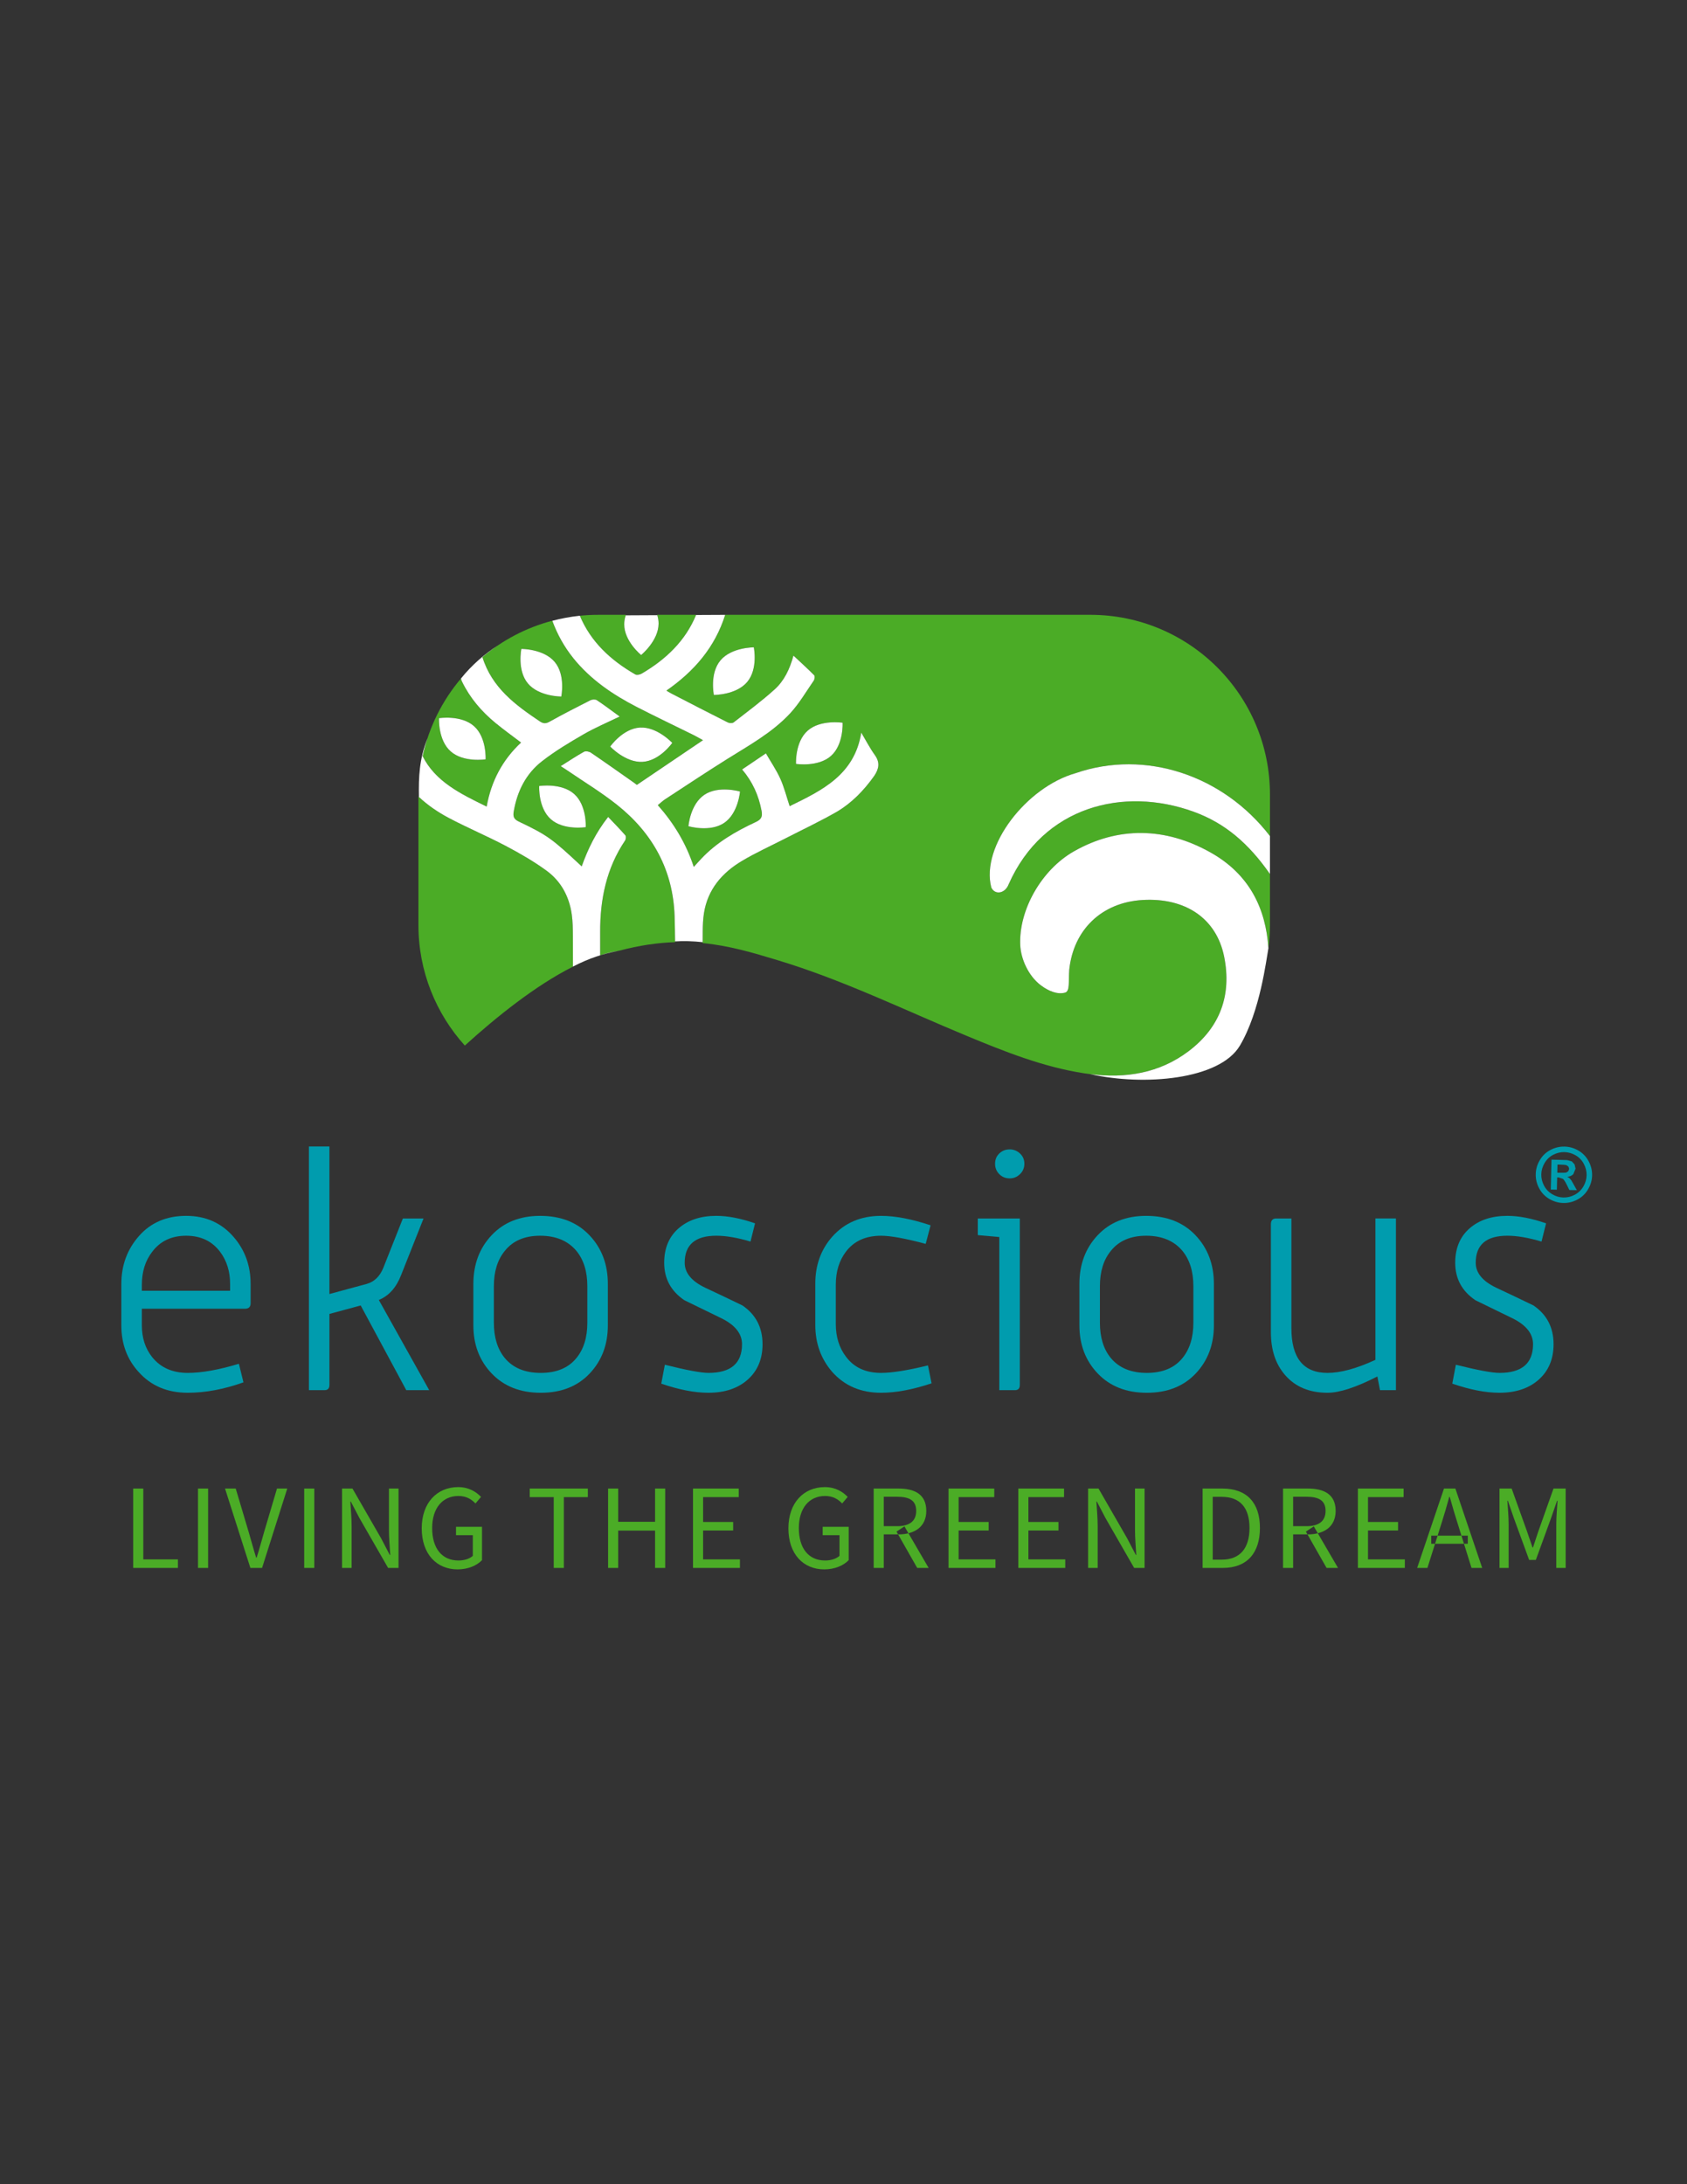 <svg xmlns:inkscape="http://www.inkscape.org/namespaces/inkscape" xmlns:sodipodi="http://sodipodi.sourceforge.net/DTD/sodipodi-0.dtd" xmlns="http://www.w3.org/2000/svg" xmlns:svg="http://www.w3.org/2000/svg" width="612pt" height="792pt" id="svg97" viewBox="0 0 612 792" sodipodi:docname="ekoscious logo X5.cdr"><rect x="0" y="0" width="612" height="792" fill="#333333" stroke="none"/><defs id="defs101"></defs><g id="Layer1000"><g id="Layer1001"><path d="m 207.825,339.476 c -0.016,-2.643 -0.035,-5.315 -0.406,-7.921 -0.92,-6.461 -3.892,-12 -9.128,-15.825 -4.656,-3.402 -9.722,-6.311 -14.833,-9.007 -6.815,-3.596 -13.953,-6.581 -20.758,-10.191 -4.006,-2.124 -7.68,-4.66 -10.899,-7.708 v 46.593 c 0,16.817 6.373,32.145 16.829,43.705 11.416,-10.354 25.658,-21.794 39.221,-28.61 0,-3.68 -0.002,-7.358 -0.025,-11.036 z" style="fill:#4bac26;fill-rule:evenodd" id="path2"></path><path d="m 212.496,299.935 c 0,0 -7.999,1.247 -12.663,-2.874 -4.664,-4.121 -4.228,-12.048 -4.228,-12.048 0,0 8.001,-1.248 12.663,2.874 4.664,4.12 4.228,12.048 4.228,12.048 z m 19.643,-36.114 c 6.212,-0.365 11.737,5.553 11.737,5.553 0,0 -4.547,6.506 -10.759,6.87 -6.214,0.365 -11.739,-5.551 -11.739,-5.551 0,0 4.549,-6.509 10.762,-6.873 z M 203.62,252.565 c 0,0 -8.095,0.043 -12.095,-4.724 -3.999,-4.768 -2.388,-12.542 -2.388,-12.542 0,0 8.096,-0.045 12.095,4.724 4,4.767 2.388,12.542 2.388,12.542 z m 41.112,79.782 c -0.509,-16.796 -7.929,-30.246 -20.93,-40.558 -5.741,-4.555 -12.066,-8.373 -18.128,-12.523 -0.597,-0.407 -1.21,-0.786 -2.258,-1.466 3.065,-1.923 5.687,-3.68 8.439,-5.204 0.607,-0.336 1.863,-0.107 2.503,0.327 5.168,3.506 10.263,7.122 15.376,10.708 0.533,0.372 1.046,0.772 1.313,0.969 8.062,-5.45 15.95,-10.784 23.978,-16.209 -1.13,-0.62 -2.254,-1.288 -3.423,-1.867 -6.85,-3.388 -13.758,-6.661 -20.555,-10.154 -8.764,-4.502 -16.827,-9.971 -23.093,-17.752 -3.269,-4.061 -5.755,-8.536 -7.604,-13.536 -9.469,2.49 -18.087,7.062 -25.355,13.188 3.47,11.127 11.976,17.363 20.833,23.303 1.266,0.848 2.167,0.875 3.532,0.116 4.877,-2.711 9.843,-5.261 14.824,-7.775 0.637,-0.321 1.777,-0.391 2.32,-0.029 2.748,1.817 5.374,3.816 8.285,5.926 -4.438,2.159 -8.931,4.039 -13.112,6.459 -5.196,3.006 -10.397,6.12 -15.117,9.802 -5.83,4.551 -8.981,10.928 -10.21,18.243 -0.295,1.76 0.062,2.736 1.827,3.578 10.483,4.997 12.044,6.177 22.842,16.261 2.279,-6.379 5.187,-12.329 9.598,-17.928 2.178,2.299 4.277,4.426 6.235,6.673 0.304,0.352 0.208,1.423 -0.107,1.887 -6.796,10.082 -9.077,21.366 -9.034,33.296 0.008,2.767 -0.002,5.531 0,8.298 2.326,-0.748 4.601,-1.299 6.807,-1.626 7.519,-1.997 14.217,-2.923 20.382,-3.12 -0.03,-3.096 -0.078,-6.194 -0.17,-9.287 z" style="fill:#4bac26;fill-rule:evenodd" id="path4"></path><path d="m 230.456,244.556 c 0.551,0.317 1.696,0.074 2.334,-0.3 8.88,-5.203 15.907,-11.953 19.748,-21.321 h -14.137 c 0.325,1.023 0.525,2.108 0.516,3.236 -0.055,6.222 -6.329,11.338 -6.329,11.338 0,0 -6.188,-4.973 -6.134,-11.197 0.01,-1.173 0.243,-2.308 0.611,-3.376 h -10.082 c -2.243,0 -4.458,0.113 -6.642,0.334 3.975,9.489 11.189,16.152 20.115,21.288 z" style="fill:#4bac26;fill-rule:evenodd" id="path6"></path><path d="m 159.271,260.414 c 0,0 7.999,-1.248 12.663,2.874 4.664,4.119 4.228,12.048 4.228,12.048 0,0 -8.001,1.248 -12.663,-2.874 -4.664,-4.121 -4.228,-12.048 -4.228,-12.048 z m 17.276,32.057 c 1.644,-9.259 5.771,-16.959 12.475,-23.219 -3.248,-2.474 -6.358,-4.693 -9.298,-7.115 -5.043,-4.158 -9.232,-9.032 -12.114,-14.973 -0.204,-0.418 -0.319,-0.784 -0.383,-1.137 -6.749,7.97 -11.613,17.579 -13.919,28.15 4.603,9.234 13.814,13.711 23.238,18.293 z" style="fill:#4bac26;fill-rule:evenodd" id="path8"></path><path d="m 301.443,274.115 c -4.664,4.121 -12.663,2.874 -12.663,2.874 0,0 -0.436,-7.929 4.226,-12.047 4.664,-4.121 12.663,-2.874 12.663,-2.874 0,0 0.438,7.926 -4.226,12.048 z m -38.764,24.287 c -5.164,3.473 -12.93,1.186 -12.93,1.186 0,0 0.607,-7.917 5.772,-11.389 5.164,-3.472 12.929,-1.186 12.929,-1.186 0,0 -0.605,7.917 -5.77,11.389 z m 8.395,-51.13 c -4,4.768 -12.095,4.724 -12.095,4.724 0,0 -1.609,-7.774 2.39,-12.541 4,-4.769 12.095,-4.724 12.095,-4.724 0,0 1.61,7.775 -2.389,12.542 z m 119.087,33.099 c 25.338,-8.779 53.653,0.791 70.549,22.796 v -15.051 c 0,-35.999 -29.184,-65.182 -65.182,-65.182 H 263.071 c -3.703,11.763 -11.22,20.47 -21.337,27.489 0.803,0.467 1.33,0.805 1.883,1.091 6.79,3.502 13.573,7.015 20.394,10.45 0.578,0.29 1.667,0.34 2.118,-0.012 5.037,-3.915 10.187,-7.716 14.909,-11.99 3.401,-3.077 5.44,-7.251 6.8,-12.233 2.701,2.528 5.175,4.761 7.513,7.127 0.309,0.313 0.177,1.463 -0.155,1.945 -2.787,4.032 -5.29,8.349 -8.601,11.908 -6.476,6.953 -14.81,11.52 -22.791,16.518 -7.597,4.759 -15.063,9.724 -22.57,14.623 -0.852,0.556 -1.595,1.276 -2.608,2.1 5.823,6.572 10.255,13.851 13.052,22.397 1.064,-1.165 1.875,-2.077 2.711,-2.966 5.601,-5.944 12.535,-9.94 19.832,-13.332 1.993,-0.926 2.439,-1.976 2.048,-4.055 -1.047,-5.545 -3.246,-10.502 -7.05,-14.981 2.801,-1.896 5.508,-3.726 8.624,-5.833 1.789,3.092 3.79,6.008 5.222,9.182 1.408,3.112 2.239,6.486 3.396,9.963 11.719,-5.72 23.519,-11.325 25.979,-26.664 1.624,2.719 3.08,5.558 4.915,8.122 1.931,2.695 1.529,4.908 -0.195,7.534 -3.816,5.369 -8.18,9.829 -13.569,13.025 -6.109,3.499 -12.503,6.505 -18.772,9.722 -5.226,2.682 -10.605,5.107 -15.643,8.103 -7.229,4.298 -12.443,10.319 -13.808,18.964 -0.341,2.168 -0.43,4.392 -0.445,6.591 -0.008,1.414 -0.01,2.828 -0.016,4.24 9.753,0.939 18.344,3.538 27.133,6.188 23.75,7.159 45.869,18.015 68.62,27.44 13.789,5.712 27.656,11.276 42.633,13.594 13.666,2.116 26.629,0.449 37.792,-7.927 11.732,-8.803 15.755,-20.664 13.011,-34.346 -2.797,-13.946 -14.114,-21.483 -29.646,-20.563 -14.781,0.879 -25.02,10.771 -26.559,25.281 -0.326,4.325 0.309,7.806 -1.517,8.306 -2.783,0.765 -6.027,-0.566 -8.847,-2.704 -4.436,-3.364 -7.19,-9.485 -7.412,-14.568 -0.556,-12.766 7.781,-27.308 19.431,-33.932 15.946,-9.069 33.197,-8.904 49.772,0.477 13.941,7.894 19.871,20.174 20.832,34.622 0.354,-2.756 0.558,-5.56 0.558,-8.411 v -18.5 c -7.764,-11.111 -16.294,-18.451 -27.677,-22.583 -25.479,-9.242 -54.588,-1.945 -67.111,26.29 -1.313,3.45 -5.019,3.995 -6.311,1.163 -3.864,-15.067 12.856,-36.412 30.55,-41.416 z" style="fill:#4bac26;fill-rule:evenodd" id="path10"></path></g><g id="Layer1002"><path d="m 83.474,468.049 v -2.48 c 0,-4.57 -1.223,-8.468 -3.662,-11.696 -2.913,-3.857 -7.009,-5.792 -12.287,-5.792 -5.277,0 -9.373,1.935 -12.286,5.792 -2.521,3.228 -3.783,7.247 -3.783,12.05 v 2.126 z m 7.443,4.489 c 0,1.338 -0.671,2.011 -2.009,2.011 h -37.452 v 6.023 c 0,4.567 1.262,8.429 3.783,11.576 3.071,3.781 7.363,5.671 12.877,5.671 5.041,0 11.222,-1.101 18.548,-3.308 l 1.653,6.737 c -7.085,2.519 -13.823,3.777 -20.201,3.777 -7.404,0 -13.353,-2.519 -17.842,-7.561 -4.172,-4.565 -6.257,-10.201 -6.257,-16.893 v -15.004 c 0,-6.772 2.145,-12.581 6.436,-17.424 4.294,-4.848 9.981,-7.27 17.072,-7.27 7.092,0 12.838,2.561 17.248,7.682 4.094,4.726 6.144,10.397 6.144,17.012 z" style="fill:#009cae;fill-rule:evenodd" id="path13"></path><path d="m 155.709,504.081 h -8.322 l -16.539,-30.715 -11.342,3.071 v 25.755 c 0,1.257 -0.59,1.889 -1.772,1.889 h -5.671 v -88.368 h 7.443 v 53.504 l 13.613,-3.689 c 2.708,-0.8 4.686,-2.729 5.926,-5.778 l 7.108,-17.926 h 7.498 l -8.151,20.553 c -1.741,4.5 -4.431,7.503 -8.075,8.997 z" style="fill:#009cae;fill-rule:evenodd" id="path15"></path><path d="M 213.07,479.629 V 466.393 c 0,-5.354 -1.338,-9.645 -4.016,-12.877 -3.069,-3.622 -7.443,-5.434 -13.114,-5.434 -5.59,0 -9.843,1.812 -12.758,5.434 -2.68,3.232 -4.018,7.523 -4.018,12.877 v 13.236 c 0,5.354 1.338,9.645 4.018,12.873 2.991,3.544 7.324,5.317 12.995,5.317 5.671,0 9.965,-1.773 12.877,-5.317 2.678,-3.228 4.016,-7.519 4.016,-12.873 z m 7.443,0.945 c 0,7.009 -2.207,12.838 -6.615,17.484 -4.409,4.646 -10.316,6.97 -17.721,6.97 -7.404,0 -13.33,-2.324 -17.778,-6.97 -4.45,-4.646 -6.676,-10.475 -6.676,-17.484 v -15.003 c 0,-7.091 2.203,-12.976 6.615,-17.663 4.409,-4.687 10.278,-7.033 17.601,-7.033 7.484,0 13.45,2.346 17.9,7.033 4.45,4.687 6.673,10.572 6.673,17.663 z" style="fill:#009cae;fill-rule:evenodd" id="path17"></path><path d="m 276.63,487.421 c 0,5.358 -1.787,9.633 -5.358,12.819 -3.571,3.19 -8.343,4.786 -14.31,4.786 -4.946,0 -10.636,-1.101 -17.072,-3.308 l 1.299,-6.855 c 7.873,1.97 13.151,2.956 15.831,2.956 8.112,0 12.167,-3.466 12.167,-10.399 0,-3.777 -2.439,-6.89 -7.323,-9.333 -4.489,-2.203 -9.02,-4.409 -13.586,-6.615 -4.887,-3.308 -7.328,-7.834 -7.328,-13.586 0,-5.277 1.734,-9.431 5.197,-12.461 3.468,-3.034 8.034,-4.551 13.707,-4.551 4.176,0 8.861,0.908 14.058,2.717 l -1.651,6.615 c -4.728,-1.416 -8.864,-2.126 -12.408,-2.126 -7.641,0 -11.459,3.271 -11.459,9.806 0,3.627 2.431,6.616 7.291,8.979 4.553,2.126 9.1,4.294 13.653,6.5 4.86,3.308 7.29,7.995 7.29,14.055 z" style="fill:#009cae;fill-rule:evenodd" id="path19"></path><path d="m 337.943,501.602 c -6.852,2.283 -12.957,3.425 -18.311,3.425 -7.324,0 -13.231,-2.521 -17.721,-7.56 -4.096,-4.729 -6.142,-10.399 -6.142,-17.015 v -15.004 c 0,-6.692 2.046,-12.363 6.142,-17.008 4.49,-5.041 10.397,-7.566 17.721,-7.566 5.119,0 11.105,1.147 17.957,3.429 l -1.772,6.733 c -7.324,-1.966 -12.721,-2.954 -16.185,-2.954 -5.59,0 -9.847,1.933 -12.758,5.79 -2.444,3.227 -3.666,7.208 -3.666,11.93 v 14.295 c 0,4.652 1.222,8.585 3.666,11.813 2.91,3.944 7.167,5.908 12.758,5.908 3.938,0 9.61,-0.904 17.012,-2.717 z" style="fill:#009cae;fill-rule:evenodd" id="path21"></path><path d="m 371.613,421.972 c 0,1.498 -0.529,2.758 -1.593,3.783 -1.062,1.025 -2.305,1.534 -3.719,1.534 -1.501,0 -2.759,-0.509 -3.783,-1.534 -1.025,-1.025 -1.536,-2.285 -1.536,-3.783 0,-1.494 0.51,-2.735 1.536,-3.719 1.025,-0.984 2.283,-1.478 3.783,-1.478 1.414,0 2.657,0.494 3.719,1.478 1.064,0.984 1.593,2.225 1.593,3.719 z m -1.651,80.221 c 0,1.258 -0.591,1.89 -1.774,1.89 h -5.671 v -55.526 l -7.798,-0.698 v -6.035 h 15.243 z" style="fill:#009cae;fill-rule:evenodd" id="path23"></path><path d="M 432.926,479.629 V 466.393 c 0,-5.354 -1.338,-9.645 -4.016,-12.877 -3.068,-3.622 -7.443,-5.434 -13.114,-5.434 -5.59,0 -9.843,1.812 -12.758,5.434 -2.68,3.232 -4.018,7.523 -4.018,12.877 v 13.236 c 0,5.354 1.338,9.645 4.018,12.873 2.991,3.544 7.324,5.317 12.995,5.317 5.671,0 9.965,-1.773 12.877,-5.317 2.678,-3.228 4.016,-7.519 4.016,-12.873 z m 7.443,0.945 c 0,7.009 -2.207,12.838 -6.616,17.484 -4.409,4.646 -10.316,6.97 -17.72,6.97 -7.404,0 -13.33,-2.324 -17.779,-6.97 -4.45,-4.646 -6.675,-10.475 -6.675,-17.484 v -15.003 c 0,-7.091 2.202,-12.976 6.615,-17.663 4.409,-4.687 10.277,-7.033 17.601,-7.033 7.484,0 13.451,2.346 17.9,7.033 4.45,4.687 6.673,10.572 6.673,17.663 z" style="fill:#009cae;fill-rule:evenodd" id="path25"></path><path d="m 506.41,504.081 h -5.788 l -0.945,-4.965 c -7.721,3.944 -13.745,5.91 -18.078,5.91 -6.535,0 -11.654,-2.126 -15.358,-6.379 -3.464,-3.94 -5.195,-9.135 -5.195,-15.595 v -39.103 c 0,-1.42 0.63,-2.126 1.887,-2.126 h 5.556 v 39.809 c 0,10.792 4.367,16.187 13.11,16.187 4.728,0 10.52,-1.577 17.368,-4.729 v -51.268 h 7.443 z" style="fill:#009cae;fill-rule:evenodd" id="path27"></path><path d="m 563.592,487.421 c 0,5.358 -1.787,9.633 -5.358,12.819 -3.571,3.19 -8.343,4.786 -14.31,4.786 -4.947,0 -10.636,-1.101 -17.072,-3.308 l 1.299,-6.855 c 7.873,1.97 13.151,2.956 15.831,2.956 8.112,0 12.167,-3.466 12.167,-10.399 0,-3.777 -2.439,-6.89 -7.324,-9.333 -4.489,-2.203 -9.019,-4.409 -13.585,-6.615 -4.887,-3.308 -7.328,-7.834 -7.328,-13.586 0,-5.277 1.733,-9.431 5.198,-12.461 3.468,-3.034 8.034,-4.551 13.706,-4.551 4.177,0 8.861,0.908 14.059,2.717 l -1.651,6.615 c -4.729,-1.416 -8.864,-2.126 -12.408,-2.126 -7.641,0 -11.459,3.271 -11.459,9.806 0,3.627 2.431,6.616 7.29,8.979 4.553,2.126 9.101,4.294 13.653,6.5 4.86,3.308 7.291,7.995 7.291,14.055 z" style="fill:#009cae;fill-rule:evenodd" id="path29"></path><path d="m 48.318,539.756 h 3.662 v 25.68 h 12.56 v 3.102 H 48.318 Z" style="fill:#4bac26;fill-rule:evenodd" id="path31"></path><path d="m 71.835,539.755 h 3.662 v 28.782 h -3.662 z" style="fill:#4bac26;fill-rule:evenodd" id="path33"></path><path d="m 81.634,539.756 h 3.88 l 4.642,15.56 c 1.012,3.384 1.706,6.128 2.77,9.501 h 0.175 c 1.07,-3.374 1.778,-6.117 2.77,-9.501 l 4.615,-15.56 h 3.726 l -9.141,28.782 h -4.242 z" style="fill:#4bac26;fill-rule:evenodd" id="path35"></path><path d="m 110.352,539.755 h 3.662 v 28.782 h -3.662 z" style="fill:#4bac26;fill-rule:evenodd" id="path37"></path><path d="m 124.085,539.756 h 3.783 l 10.416,18.094 3.106,5.961 h 0.175 c -0.183,-2.905 -0.465,-6.15 -0.465,-9.158 v -14.897 h 3.476 v 28.782 h -3.781 l -10.417,-18.112 -3.106,-5.944 h -0.173 c 0.183,2.915 0.465,5.986 0.465,8.993 v 15.063 h -3.479 z" style="fill:#4bac26;fill-rule:evenodd" id="path39"></path><path d="m 152.992,554.173 c 0,-9.283 5.582,-14.942 13.213,-14.942 3.989,0 6.611,1.809 8.299,3.55 l -2.01,2.382 c -1.459,-1.505 -3.304,-2.713 -6.195,-2.713 -5.796,0 -9.524,4.452 -9.524,11.624 0,7.233 3.423,11.768 9.559,11.768 2.068,0 4.051,-0.617 5.189,-1.688 v -7.497 h -6.097 v -3.034 h 9.435 v 12.097 c -1.848,1.931 -5.004,3.345 -8.871,3.345 -7.592,0 -12.999,-5.545 -12.999,-14.893 z" style="fill:#4bac26;fill-rule:evenodd" id="path41"></path><path d="m 200.881,542.857 h -8.707 v -3.102 h 21.08 v 3.102 h -8.707 v 25.68 h -3.666 z" style="fill:#4bac26;fill-rule:evenodd" id="path43"></path><path d="m 220.603,539.756 h 3.662 v 12.054 h 13.383 v -12.054 h 3.666 v 28.782 h -3.666 v -13.531 h -13.383 v 13.531 h -3.662 z" style="fill:#4bac26;fill-rule:evenodd" id="path45"></path><path d="m 251.403,539.756 h 16.588 v 3.102 H 255.065 v 9.015 h 10.903 v 3.102 H 255.065 v 10.46 h 13.365 v 3.102 h -17.027 z" style="fill:#4bac26;fill-rule:evenodd" id="path47"></path><path d="m 286.012,554.173 c 0,-9.283 5.583,-14.942 13.213,-14.942 3.989,0 6.611,1.809 8.299,3.55 l -2.009,2.382 c -1.459,-1.505 -3.304,-2.713 -6.196,-2.713 -5.796,0 -9.524,4.452 -9.524,11.624 0,7.233 3.423,11.768 9.559,11.768 2.069,0 4.051,-0.617 5.189,-1.688 v -7.497 h -6.097 v -3.034 h 9.436 v 12.097 c -1.849,1.931 -5.004,3.345 -8.872,3.345 -7.591,0 -12.999,-5.545 -12.999,-14.893 z" style="fill:#4bac26;fill-rule:evenodd" id="path49"></path><path d="m 325.236,555.368 2.869,-1.893 8.781,15.063 h -4.147 z m 0.198,-1.966 c 4.475,0 6.94,-1.817 6.94,-5.545 0,-3.787 -2.466,-5.129 -6.94,-5.129 h -4.827 v 10.675 z m -8.487,-13.647 h 9.014 c 5.86,0 10.071,2.103 10.071,8.102 0,5.747 -4.211,8.514 -10.071,8.514 h -5.354 v 12.167 h -3.659 z" style="fill:#4bac26;fill-rule:evenodd" id="path51"></path><path d="m 344.103,539.756 h 16.588 v 3.102 h -12.926 v 9.015 h 10.903 v 3.102 h -10.903 v 10.46 h 13.365 v 3.102 h -17.027 z" style="fill:#4bac26;fill-rule:evenodd" id="path53"></path><path d="m 369.42,539.756 h 16.588 v 3.102 h -12.926 v 9.015 h 10.903 v 3.102 h -10.903 v 10.46 h 13.365 v 3.102 h -17.027 z" style="fill:#4bac26;fill-rule:evenodd" id="path55"></path><path d="m 394.732,539.756 h 3.783 l 10.415,18.094 3.106,5.961 h 0.175 c -0.183,-2.905 -0.466,-6.15 -0.466,-9.158 v -14.897 h 3.477 v 28.782 h -3.781 l -10.417,-18.112 -3.106,-5.944 h -0.173 c 0.183,2.915 0.466,5.986 0.466,8.993 v 15.063 h -3.479 z" style="fill:#4bac26;fill-rule:evenodd" id="path57"></path><path d="m 443.204,565.534 c 6.726,0 10.084,-4.216 10.084,-11.49 0,-7.274 -3.357,-11.284 -10.084,-11.284 h -3.263 v 22.774 z m -6.925,-25.777 h 7.198 c 8.849,0 13.593,5.142 13.593,14.287 0,9.145 -4.744,14.493 -13.433,14.493 h -7.359 z" style="fill:#4bac26;fill-rule:evenodd" id="path59"></path><path d="m 473.744,555.368 2.87,-1.893 8.781,15.063 h -4.147 z m 0.198,-1.966 c 4.475,0 6.941,-1.817 6.941,-5.545 0,-3.787 -2.466,-5.129 -6.941,-5.129 h -4.827 v 10.675 z m -8.487,-13.647 h 9.014 c 5.86,0 10.071,2.103 10.071,8.102 0,5.747 -4.212,8.514 -10.071,8.514 h -5.354 v 12.167 h -3.659 z" style="fill:#4bac26;fill-rule:evenodd" id="path61"></path><path d="m 492.61,539.756 h 16.588 v 3.102 h -12.926 v 9.015 h 10.903 v 3.102 h -10.903 v 10.46 h 13.365 v 3.102 h -17.027 z" style="fill:#4bac26;fill-rule:evenodd" id="path63"></path><path d="m 519.22,556.846 h 13.254 v 2.923 h -13.254 z m 4.621,-17.091 h 4.131 l 9.734,28.782 h -3.876 l -5.022,-16.074 c -1.033,-3.22 -1.956,-6.379 -2.878,-9.699 h -0.175 c -0.896,3.339 -1.817,6.479 -2.851,9.699 l -5.072,16.074 h -3.728 z" style="fill:#4bac26;fill-rule:evenodd" id="path65"></path><path d="m 543.982,539.756 h 4.409 l 5.519,15.38 c 0.689,1.966 1.352,3.997 2.046,5.998 h 0.175 c 0.69,-2.001 1.297,-4.032 1.986,-5.998 l 5.453,-15.38 h 4.413 v 28.782 h -3.406 V 552.693 c 0,-2.507 0.282,-5.968 0.465,-8.516 h -0.173 l -2.283,6.568 -5.422,14.886 h -2.431 l -5.447,-14.886 -2.279,-6.568 h -0.175 c 0.183,2.548 0.465,6.009 0.465,8.516 v 15.845 h -3.316 z" style="fill:#4bac26;fill-rule:evenodd" id="path67"></path><path d="m 162.7,296.531 c 6.805,3.611 13.943,6.595 20.758,10.191 5.111,2.696 10.177,5.605 14.833,9.007 5.236,3.825 8.208,9.364 9.128,15.825 0.37,2.606 0.389,5.277 0.406,7.921 0.023,3.671 0.025,7.341 0.025,11.014 6.185,-3.189 10.833,-4.583 16.45,-5.7 -2.137,0.331 -4.338,0.871 -6.586,1.593 -0.002,-2.766 0.008,-5.531 0,-8.298 -0.043,-11.93 2.238,-23.214 9.034,-33.296 0.315,-0.465 0.412,-1.536 0.107,-1.887 -1.958,-2.248 -4.057,-4.374 -6.235,-6.673 -4.411,5.599 -7.32,11.549 -9.598,17.928 -10.798,-10.084 -12.359,-11.263 -22.842,-16.261 -1.766,-0.842 -2.122,-1.817 -1.827,-3.578 1.229,-7.315 4.38,-13.692 10.21,-18.243 4.72,-3.683 9.921,-6.797 15.117,-9.802 4.181,-2.42 8.674,-4.3 13.112,-6.459 -2.911,-2.11 -5.537,-4.108 -8.285,-5.926 -0.543,-0.362 -1.683,-0.292 -2.32,0.029 -4.981,2.514 -9.948,5.063 -14.824,7.775 -1.365,0.759 -2.266,0.732 -3.532,-0.116 -8.857,-5.94 -17.363,-12.175 -20.833,-23.303 1.819,-1.533 3.722,-2.968 5.702,-4.298 -4.754,3.018 -9.699,7.316 -13.47,12.054 0.064,0.352 0.179,0.718 0.383,1.137 2.882,5.94 7.071,10.815 12.114,14.973 2.939,2.423 6.05,4.641 9.298,7.115 -6.704,6.26 -10.831,13.96 -12.475,23.219 -9.424,-4.582 -18.634,-9.059 -23.238,-18.293 0.478,-2.19 1.065,-4.339 1.757,-6.441 -2.997,7.621 -3.212,13.933 -3.096,21.247 3.179,2.978 6.794,5.461 10.729,7.548 z" style="fill:#ffffff;fill-rule:evenodd" id="path69"></path><path d="m 163.499,272.461 c 4.662,4.121 12.663,2.874 12.663,2.874 0,0 0.436,-7.929 -4.228,-12.048 -4.664,-4.121 -12.663,-2.874 -12.663,-2.874 0,0 -0.436,7.926 4.228,12.048 z" style="fill:#ffffff;fill-rule:evenodd" id="path71"></path><path d="m 191.525,247.842 c 4,4.767 12.095,4.724 12.095,4.724 0,0 1.612,-7.775 -2.388,-12.542 -3.999,-4.769 -12.095,-4.724 -12.095,-4.724 0,0 -1.612,7.774 2.388,12.542 z" style="fill:#ffffff;fill-rule:evenodd" id="path73"></path><path d="m 207.955,238.62 c 6.265,7.781 14.328,13.249 23.093,17.752 6.797,3.493 13.705,6.766 20.555,10.154 1.169,0.579 2.293,1.248 3.423,1.867 -8.027,5.426 -15.915,10.759 -23.978,16.209 -0.268,-0.197 -0.78,-0.597 -1.313,-0.969 -5.113,-3.586 -10.207,-7.202 -15.376,-10.708 -0.64,-0.434 -1.896,-0.663 -2.503,-0.327 -2.752,1.524 -5.374,3.281 -8.439,5.204 1.048,0.68 1.661,1.058 2.258,1.466 6.062,4.15 12.387,7.968 18.128,12.523 13.001,10.312 20.421,23.762 20.93,40.558 0.089,3.003 0.137,6.009 0.168,9.014 3.05,-0.212 6.41,-0.106 10.011,0.272 0.006,-1.303 0.008,-2.608 0.015,-3.913 0.015,-2.199 0.103,-4.423 0.445,-6.591 1.365,-8.645 6.579,-14.666 13.808,-18.964 5.039,-2.997 10.417,-5.422 15.643,-8.103 6.269,-3.217 12.663,-6.223 18.772,-9.722 5.389,-3.197 9.753,-7.657 13.569,-13.025 1.725,-2.626 2.126,-4.839 0.195,-7.534 -1.836,-2.564 -3.291,-5.403 -4.915,-8.122 -2.46,15.339 -14.26,20.944 -25.979,26.664 -1.157,-3.477 -1.988,-6.851 -3.396,-9.963 -1.432,-3.174 -3.433,-6.09 -5.222,-9.182 -3.116,2.107 -5.823,3.937 -8.624,5.833 3.804,4.479 6.002,9.435 7.05,14.981 0.392,2.079 -0.055,3.129 -2.048,4.055 -7.297,3.392 -14.232,7.388 -19.832,13.332 -0.836,0.889 -1.647,1.801 -2.711,2.966 -2.797,-8.546 -7.229,-15.824 -13.052,-22.397 1.013,-0.824 1.756,-1.544 2.608,-2.1 7.507,-4.899 14.973,-9.864 22.57,-14.623 7.98,-4.998 16.315,-9.565 22.791,-16.518 3.312,-3.559 5.815,-7.876 8.601,-11.908 0.332,-0.481 0.463,-1.632 0.155,-1.945 -2.339,-2.365 -4.812,-4.598 -7.513,-7.127 -1.36,4.982 -3.4,9.156 -6.8,12.233 -4.722,4.273 -9.872,8.075 -14.909,11.99 -0.451,0.352 -1.54,0.303 -2.118,0.012 -6.821,-3.435 -13.604,-6.949 -20.394,-10.45 -0.554,-0.286 -1.081,-0.624 -1.883,-1.091 10.113,-7.016 17.628,-15.719 21.332,-27.475 l -10.555,0.052 c -3.847,9.333 -10.862,16.064 -19.721,21.255 -0.638,0.375 -1.783,0.617 -2.334,0.3 -8.925,-5.136 -16.14,-11.798 -20.114,-21.284 -3.629,0.386 -6.956,1.033 -9.983,1.835 1.848,4.99 4.332,9.458 7.596,13.513 z" style="fill:#ffffff;fill-rule:evenodd" id="path75"></path><path d="m 226.455,226.311 c -0.054,6.224 6.134,11.197 6.134,11.197 0,0 6.274,-5.115 6.329,-11.338 0.008,-1.078 -0.174,-2.117 -0.474,-3.099 l -11.443,0.057 c -0.331,1.011 -0.537,2.079 -0.546,3.182 z" style="fill:#ffffff;fill-rule:evenodd" id="path77"></path><path d="m 243.876,269.374 c 0,0 -5.524,-5.918 -11.737,-5.553 -6.212,0.364 -10.762,6.873 -10.762,6.873 0,0 5.525,5.916 11.739,5.551 6.212,-0.364 10.759,-6.87 10.759,-6.87 z" style="fill:#ffffff;fill-rule:evenodd" id="path79"></path><path d="m 208.268,287.887 c -4.662,-4.121 -12.663,-2.874 -12.663,-2.874 0,0 -0.436,7.926 4.228,12.048 4.664,4.12 12.663,2.874 12.663,2.874 0,0 0.436,-7.927 -4.228,-12.048 z" style="fill:#ffffff;fill-rule:evenodd" id="path81"></path><path d="m 255.521,288.199 c -5.164,3.472 -5.772,11.389 -5.772,11.389 0,0 7.766,2.287 12.93,-1.186 5.165,-3.472 5.77,-11.389 5.77,-11.389 0,0 -7.764,-2.287 -12.929,1.186 z" style="fill:#ffffff;fill-rule:evenodd" id="path83"></path><path d="m 258.978,251.996 c 0,0 8.096,0.044 12.095,-4.724 3.999,-4.767 2.389,-12.542 2.389,-12.542 0,0 -8.095,-0.045 -12.095,4.724 -3.999,4.767 -2.39,12.541 -2.39,12.541 z" style="fill:#ffffff;fill-rule:evenodd" id="path85"></path><path d="m 293.005,264.942 c -4.662,4.119 -4.226,12.047 -4.226,12.047 0,0 7.999,1.248 12.663,-2.874 4.664,-4.121 4.226,-12.048 4.226,-12.048 0,0 -7.999,-1.247 -12.663,2.874 z" style="fill:#ffffff;fill-rule:evenodd" id="path87"></path><path d="m 390.16,280.371 c -17.694,5.004 -34.414,26.349 -30.55,41.416 1.292,2.832 4.997,2.287 6.311,-1.163 12.523,-28.234 41.633,-35.531 67.111,-26.29 11.382,4.132 19.913,11.472 27.677,22.583 v -13.75 c -16.895,-22.006 -45.21,-31.575 -70.549,-22.796 z" style="fill:#ffffff;fill-rule:evenodd" id="path89"></path><path d="m 389.547,308.729 c -11.65,6.624 -19.987,21.166 -19.431,33.932 0.222,5.083 2.976,11.204 7.412,14.568 2.82,2.138 6.064,3.47 8.847,2.704 1.826,-0.5 1.191,-3.981 1.517,-8.306 1.539,-14.509 11.778,-24.401 26.559,-25.281 15.532,-0.92 26.849,6.618 29.646,20.563 2.744,13.682 -1.278,25.542 -13.011,34.346 -10.541,7.91 -22.689,9.836 -35.516,8.245 19.366,4.33 46.865,2.065 54.232,-10.354 7.367,-12.419 9.579,-31.24 10.348,-35.318 -0.961,-14.448 -6.891,-26.728 -20.832,-34.622 -16.574,-9.382 -33.825,-9.546 -49.772,-0.477 z" style="fill:#ffffff;fill-rule:evenodd" id="path91"></path></g></g><path d="m 567.587,415.758 c 1.76,0.042 3.421,0.518 5.015,1.436 1.585,0.918 2.829,2.207 3.711,3.862 0.879,1.656 1.301,3.388 1.259,5.167 -0.043,1.79 -0.538,3.47 -1.484,5.063 -0.938,1.593 -2.226,2.829 -3.873,3.692 -1.625,0.861 -3.338,1.272 -5.117,1.23 -1.779,-0.043 -3.462,-0.535 -5.063,-1.473 -1.595,-0.941 -2.821,-2.237 -3.681,-3.873 -0.871,-1.636 -1.275,-3.338 -1.232,-5.128 0.043,-1.779 0.539,-3.489 1.496,-5.101 0.966,-1.611 2.265,-2.839 3.889,-3.681 1.635,-0.841 3.329,-1.237 5.08,-1.195 z m -0.04,2.001 c -1.401,-0.034 -2.763,0.293 -4.065,0.959 -1.305,0.674 -2.343,1.655 -3.121,2.964 -0.774,1.295 -1.185,2.659 -1.22,4.101 -0.035,1.442 0.3,2.813 0.996,4.127 0.692,1.322 1.685,2.36 2.964,3.118 1.276,0.765 2.633,1.157 4.052,1.191 1.442,0.035 2.804,-0.292 4.127,-0.996 1.303,-0.696 2.344,-1.685 3.11,-2.973 0.755,-1.279 1.154,-2.633 1.189,-4.074 0.035,-1.442 -0.3,-2.824 -1.011,-4.154 -0.714,-1.345 -1.715,-2.375 -2.994,-3.11 -1.269,-0.727 -2.614,-1.118 -4.026,-1.152 z m -4.96,13.583 0.259,-10.848 2.207,0.053 c 2.069,0.05 3.228,0.085 3.469,0.11 l 1.692,0.476 0.992,1.058 0.368,1.567 -0.813,1.994 c -0.526,0.55 -1.26,0.869 -2.182,0.985 l 0.744,0.424 0.717,0.848 0.769,1.343 1.236,2.218 -2.727,-0.065 -0.868,-1.781 c -0.58,-1.196 -1.075,-1.951 -1.465,-2.27 l -1.516,-0.502 -0.57,-0.014 -0.107,4.459 z m 2.354,-6.106 0.899,0.021 c 1.266,0.03 2.06,-0.011 2.372,-0.089 l 0.739,-0.506 0.291,-0.824 -0.252,-0.81 -0.722,-0.53 c -0.318,-0.104 -1.109,-0.18 -2.356,-0.21 l -0.899,-0.021 z" style="fill:#009cae;fill-rule:evenodd" id="path95"></path></svg>